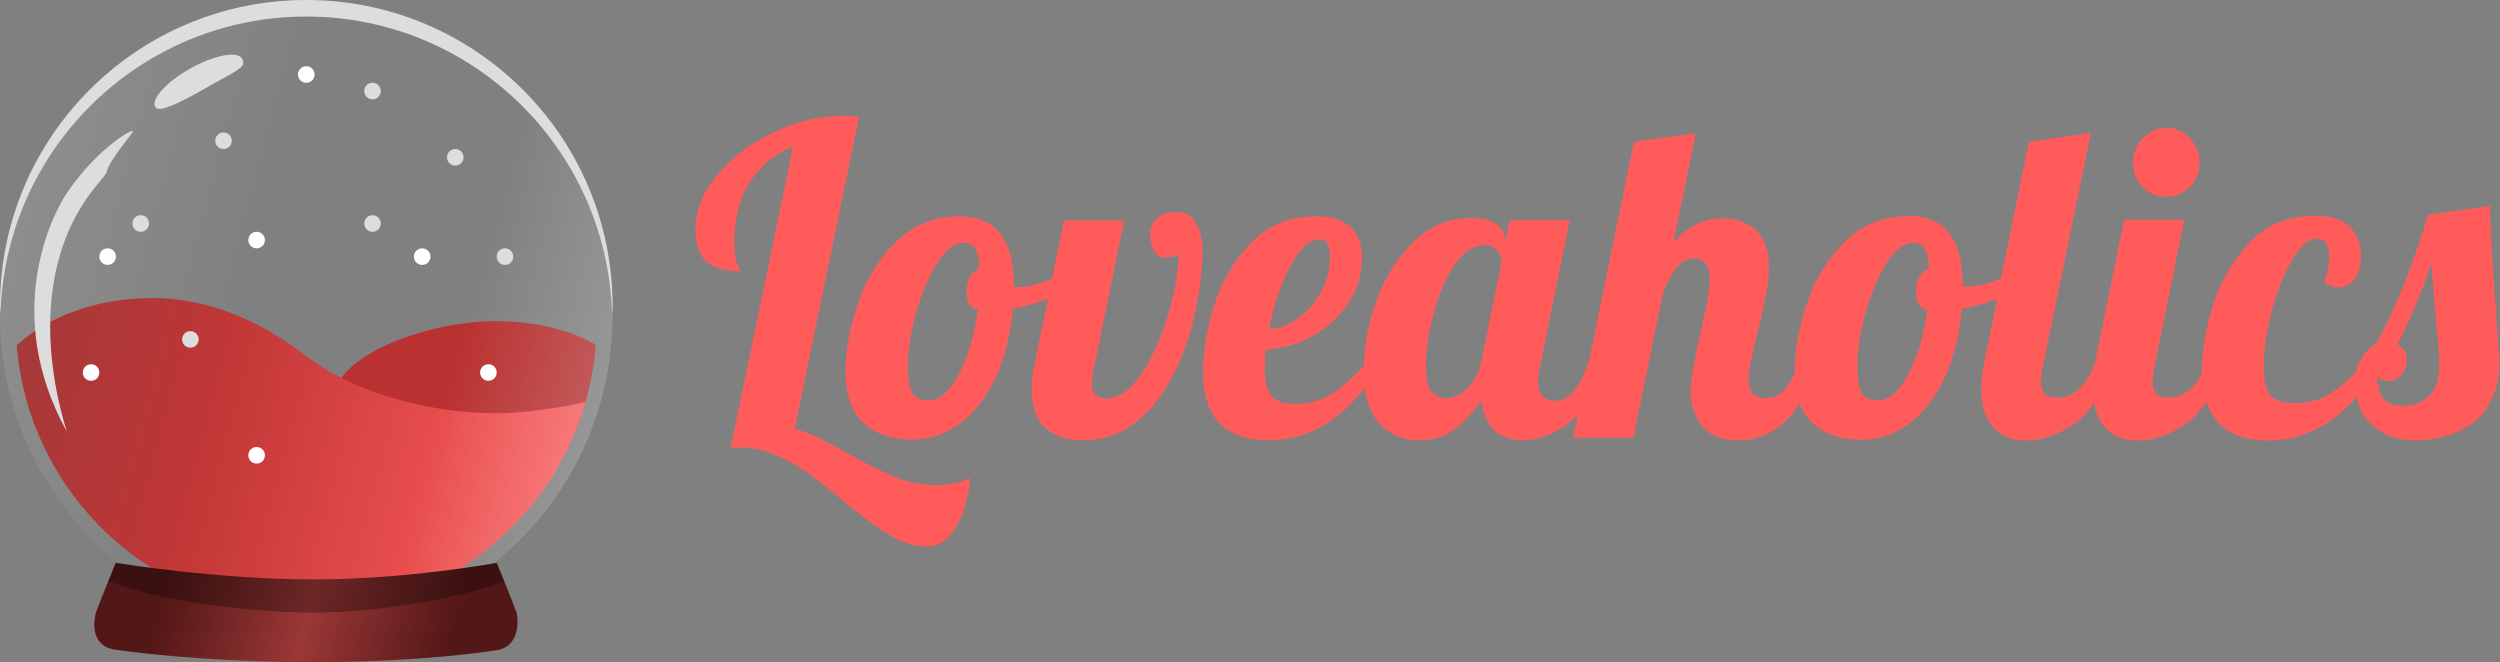 <svg xmlns="http://www.w3.org/2000/svg" width="151" height="40" fill="none" viewBox="0 0 151 40"><rect x="0" y="0" width="151" height="40" fill="#808080" stroke="none"/><g fill-rule="evenodd" clip-path="url(#a)" clip-rule="evenodd"><path fill="#ff5b5b" d="M150.22 24.68q-.78 1.02-1.95 1.47c-.76.3-1.53.45-2.33.45s-1.49-.16-2.05-.47c-.56-.33-.97-.75-1.24-1.26a3.4 3.4 0 0 1-.31-.89c-1.55 1.75-3.34 2.63-5.37 2.63-1.25 0-2.22-.33-2.91-1-.35-.35-.62-.8-.79-1.35-.38.58-.79 1.03-1.25 1.35-.98.67-1.95 1-2.91 1-.81 0-1.47-.26-1.97-.79-.34-.37-.56-.87-.66-1.49-.37.55-.76.98-1.2 1.28-.98.67-1.95 1-2.91 1-.81 0-1.47-.26-1.97-.79-.49-.53-.73-1.31-.73-2.36 0-.44.07-1.01.2-1.71l.76-3.71c-.66.27-1.37.48-2.14.61-.13 1.59-.48 2.99-1.04 4.18s-1.27 2.11-2.15 2.76-1.83.97-2.86.97c-1.25 0-2.23-.33-2.96-1-.34-.32-.61-.72-.79-1.22-.33.56-.68.99-1.06 1.29-.81.65-1.65.97-2.53.97-1.03 0-1.79-.28-2.27-.84-.47-.58-.71-1.29-.71-2.13 0-.37.04-.78.13-1.23.08-.47.17-.93.25-1.37.1-.44.17-.72.2-.84.13-.61.26-1.22.38-1.81s.18-1.08.18-1.44c0-.89-.3-1.34-.91-1.34-.44 0-.82.23-1.16.68-.34.44-.61 1.02-.81 1.73l-1.72 8.43h-3.64l.29-1.4c-.19.21-.39.4-.6.55-.91.67-1.83 1-2.75 1-.71 0-1.28-.2-1.72-.6-.42-.42-.67-1.02-.76-1.81-.49.72-1.04 1.3-1.64 1.76-.59.44-1.3.66-2.12.66q-1.44 0-2.4-1.02c-.47-.51-.77-1.22-.89-2.15-1.65 2.11-3.59 3.17-5.82 3.17-1.25 0-2.22-.33-2.91-1-.69-.68-1.04-1.74-1.04-3.18 0-1.21.23-2.54.68-3.99s1.2-2.7 2.22-3.76c1.03-1.07 2.33-1.6 3.92-1.6 1.85 0 2.78.84 2.78 2.52q0 1.47-.81 2.7c-.54.82-1.26 1.49-2.15 2-.89.49-1.85.77-2.86.84-.03.53-.05.88-.05 1.05 0 .86.14 1.44.43 1.76.29.3.75.45 1.39.45.91 0 1.69-.22 2.33-.66.57-.38 1.18-.94 1.84-1.66.03-1.21.25-2.46.71-3.78.51-1.44 1.25-2.64 2.22-3.62q1.485-1.5 3.54-1.5c.69 0 1.2.12 1.54.37s.51.57.51.97v.18l.28-1.39h3.64L93 22.23c-.07.26-.1.54-.1.84 0 .75.34 1.13 1.04 1.13.47 0 .88-.23 1.21-.68.35-.46.63-1.05.83-1.79h.01l2.7-13.16 3.74-.53-1.36 6.62c.84-.98 1.83-1.47 2.96-1.47.86 0 1.54.25 2.05.74s.76 1.23.76 2.23q0 .765-.18 1.71c-.12.61-.29 1.37-.51 2.26-.13.54-.26 1.08-.38 1.6-.1.51-.15.91-.15 1.21 0 .35.08.62.23.81s.41.29.78.29c.5 0 .91-.18 1.21-.55.19-.24.37-.56.56-.95v-.16c0-1.19.24-2.51.71-3.97s1.23-2.7 2.27-3.76c1.04-1.07 2.36-1.6 3.94-1.6 2.16 0 3.23 1.4 3.23 4.2v.03c.05.02.14.03.28.03q.84 0 1.92-.45c.04-.02.07-.04.11-.06l1.69-8.24 3.74-.53-2.91 14.18c-.07.26-.1.54-.1.84 0 .35.08.6.23.76q.255.21.81.21c.49 0 .94-.21 1.36-.63.41-.42.7-.96.89-1.62 0-.02 0-.04.01-.07l1.72-8.43h3.64l-1.82 8.93c-.07.26-.1.54-.1.84 0 .35.08.6.23.76q.255.21.81.21c.49 0 .94-.21 1.36-.63.23-.24.42-.51.58-.82v-.18c0-1.21.23-2.54.68-3.99.47-1.45 1.21-2.7 2.22-3.76 1.03-1.07 2.33-1.6 3.89-1.6 1.01 0 1.73.23 2.15.68.44.46.66 1.03.66 1.73 0 .61-.13 1.09-.38 1.42s-.57.5-.96.5c-.29 0-.58-.11-.88-.32.2-.58.3-1.09.3-1.55 0-.33-.06-.6-.18-.79a.58.58 0 0 0-.53-.29c-.51 0-1.01.43-1.52 1.29-.5.86-.92 1.9-1.24 3.13s-.48 2.33-.48 3.31c0 .86.14 1.44.43 1.76.29.3.75.45 1.39.45.91 0 1.69-.22 2.33-.66.45-.3.92-.71 1.42-1.22.07-.28.16-.55.31-.78.25-.44.56-.75.93-.95.66-1.23 1.23-2.46 1.72-3.7.49-1.26.95-2.62 1.39-4.07l3.74-.53c.08 2.24.23 4.67.43 7.27.08 1.05.13 1.81.13 2.28 0 1.07-.26 1.94-.78 2.63zm-71.78-5.49c.57-.42 1.03-.95 1.36-1.6.35-.65.53-1.33.53-2.05q0-1.08-.63-1.08c-.61 0-1.2.55-1.79 1.65-.57 1.1-.99 2.35-1.24 3.76.62-.03 1.21-.26 1.77-.68m12-4.04c-.17-.23-.43-.34-.78-.34-.67 0-1.28.41-1.82 1.23q-.81 1.215-1.26 2.94c-.3 1.14-.45 2.14-.45 3.02s.12 1.44.35 1.68c.25.25.56.37.91.37.42 0 .83-.2 1.24-.6.42-.42.71-.99.86-1.71l1.21-5.94c0-.23-.08-.45-.25-.66zm25.82-.14c-.13-.23-.37-.34-.71-.34q-.84 0-1.62 1.26c-.52.84-.94 1.85-1.26 3.02s-.48 2.21-.48 3.1c0 .84.09 1.41.28 1.71.18.28.52.42 1.01.42.4 0 .81-.24 1.21-.71.4-.49.76-1.15 1.06-1.97.3-.84.52-1.77.66-2.78-.45-.1-.68-.47-.68-1.1 0-.72.26-1.19.78-1.42-.03-.58-.12-.97-.25-1.18zm30.92 4.86q-.255-3-.33-4.02c-.4 1.38-1.09 3.04-2.05 4.96.39.21.58.52.58.92 0 .33-.11.63-.33.89a.94.94 0 0 1-.78.39c-.35 0-.58-.11-.68-.34 0 .63.12 1.09.35 1.39.25.3.65.45 1.19.45.62 0 1.15-.19 1.57-.58q.63-.585.63-1.86c0-.53-.05-1.26-.15-2.21zm-16.34-7.98c-.56 0-1.03-.2-1.42-.6s-.58-.89-.58-1.47.19-1.07.58-1.47c.39-.42.86-.63 1.42-.63q.84 0 1.41.63c.4.4.61.89.61 1.47s-.2 1.07-.61 1.47q-.585.6-1.41.6M69.44 24.7q-1.62 1.89-4.02 1.89c-.98 0-1.74-.25-2.3-.76-.54-.53-.81-1.3-.81-2.34 0-.42.04-.84.13-1.26l.86-4.2c-.66.27-1.37.48-2.13.61-.13 1.59-.48 2.99-1.04 4.18s-1.27 2.11-2.15 2.76-1.83.97-2.86.97c-1.25 0-2.23-.33-2.96-1-.72-.67-1.09-1.72-1.09-3.15 0-1.19.24-2.51.71-3.97.47-1.45 1.23-2.7 2.28-3.76 1.04-1.07 2.36-1.6 3.94-1.6q3.24 0 3.24 4.2v.03c.05.02.14.03.28.03q.84 0 1.92-.45c.04-.02.07-.04.1-.05l.72-3.52h3.64l-1.82 8.93c-.08.44-.13.75-.13.95 0 .58.29.87.86.87.78 0 1.49-.51 2.15-1.52.67-1.02 1.21-2.22 1.62-3.62.4-1.4.61-2.61.61-3.62q-.045.135-.33.21c-.19.03-.35.05-.48.05-.29 0-.51-.14-.68-.42a1.9 1.9 0 0 1-.23-.92c0-.42.13-.76.38-1.02.27-.26.67-.39 1.19-.39.56 0 .96.22 1.21.66.25.42.38.96.38 1.63q0 2.37-.78 5.07c-.52 1.79-1.32 3.31-2.4 4.57zm-10.53-9.69c-.13-.23-.37-.34-.71-.34q-.84 0-1.62 1.26c-.52.84-.94 1.85-1.26 3.02s-.48 2.21-.48 3.1c0 .84.09 1.41.28 1.71.19.28.52.42 1.01.42.4 0 .81-.24 1.21-.71.4-.49.76-1.15 1.06-1.97.3-.84.52-1.77.66-2.78-.45-.1-.68-.47-.68-1.1 0-.72.26-1.19.78-1.42-.03-.58-.12-.97-.25-1.18zm-9.48 11.43c.51.25 1.11.57 1.82.97 1.1.61 2.03 1.08 2.81 1.39.78.33 1.58.5 2.43.5.76 0 1.47-.14 2.12-.42-.13 1.28-.44 2.28-.91 3.02-.46.74-1.03 1.1-1.72 1.1-.76 0-1.51-.23-2.25-.68-.72-.44-1.65-1.12-2.78-2.05-.84-.7-1.57-1.27-2.17-1.71q-.885-.63-1.95-1.08c-.69-.3-1.4-.45-2.12-.45-.25 0-.45 0-.58.03l3.77-18.2c-1.13.47-2.01 1.2-2.63 2.18-.61.96-.91 2.14-.91 3.55 0 .65.06 1.1.18 1.37q.18.375.18.42c-.91 0-1.59-.19-2.05-.58-.44-.4-.66-1.06-.66-1.97 0-1.12.44-2.21 1.31-3.26.89-1.07 2.03-1.93 3.41-2.57 1.38-.67 2.76-1 4.15-1 .24 0 .57.02 1.01.05L48 25.91c.47.12.95.3 1.44.53z"/><path fill="#ba3131" d="M34.28 27.1c-1.24.42-2.71.66-4.28.66-4.4 0-10.21-1.9-9.73-4.18.44-2.09 5.33-4.18 9.73-4.18 2.39 0 4.53.56 5.99 1.43-.18 2.23-.77 4.34-1.71 6.27"/><path fill="url(#b)" d="M35.36 24.3C33.25 31.63 26.51 37 18.5 37 9.29 37 1.74 29.89 1.01 20.86 2.86 19.13 5.84 18 9.21 18s6.55 1.39 9.24 3.48c2.7 2.09 7.18 3.48 11.54 3.48 1.45 0 3.52-.27 5.36-.67z"/><path fill="url(#c)" d="M18.5 0C28.72 0 37 8.51 37 19s-8.28 19-18.5 19S0 29.49 0 19 8.28 0 18.5 0"/><path fill="#ddd" d="M36.97 19C36.7 9.02 28.54 1 18.5 1S.29 9.02.03 19c0-.17-.03-.33-.03-.5C0 8.28 8.28 0 18.5 0S37 8.28 37 18.5c0 .17-.02.33-.03.5M8 8c-2.31 2.98-1 1.84-2 3-5.4 6.24-1.73 15.5-2 15-3.85-7.04-.91-12.96.09-14.42C6.03 8.76 8.34 7.56 8 8m3.51-3.87c1.45-.81 2.84-1.07 3.11-.59S14.45 4.19 13 5 9.65 6.94 9.38 6.46s.69-1.53 2.13-2.33"/><path fill="url(#d)" d="M7 34s6.07 1 11.97 1C24.56 35 30 34 30 34s.66 1.57 1.19 2.97c.1.27.3 2.07-1.18 2.3-2.4.38-6.71.73-11.07.73-4.67 0-9.43-.38-11.99-.76-1.62-.24-1.26-1.98-1.12-2.34.53-1.38 1.16-2.9 1.16-2.9z"/><path fill="#000" d="M18.94 37c-4.67 0-9.99-.94-11.99-1.76-.15-.06-.29-.07-.41-.12C6.8 34.47 7 34 7 34s6.07 1 11.97 1C24.56 35 30 34 30 34s.2.47.46 1.12c-.13.07-.29.08-.45.15-1.97.72-6.71 1.73-11.07 1.73" opacity=".3"/><path fill="#fff" d="M29.5 23c-.28 0-.5-.22-.5-.5s.22-.5.5-.5.5.22.5.5-.22.5-.5.5m-4-7c-.28 0-.5-.22-.5-.5s.22-.5.5-.5.5.22.5.5-.22.5-.5.5m-7-11c-.28 0-.5-.22-.5-.5s.22-.5.5-.5.5.22.5.5-.22.5-.5.5m-3 23c-.28 0-.5-.22-.5-.5s.22-.5.5-.5.5.22.5.5-.22.5-.5.5m0-13c-.28 0-.5-.22-.5-.5s.22-.5.5-.5.5.22.5.5-.22.5-.5.5m-9 1c-.28 0-.5-.22-.5-.5s.22-.5.5-.5.5.22.5.5-.22.5-.5.5m-1 7c-.28 0-.5-.22-.5-.5s.22-.5.5-.5.5.22.5.5-.22.5-.5.5"/><path fill="#ddd" d="M30.5 16c-.28 0-.5-.22-.5-.5s.22-.5.5-.5.5.22.5.5-.22.5-.5.5m-3-6c-.28 0-.5-.22-.5-.5s.22-.5.5-.5.5.22.5.5-.22.5-.5.5m-5 4c-.28 0-.5-.22-.5-.5s.22-.5.5-.5.5.22.5.5-.22.5-.5.5m0-8c-.28 0-.5-.22-.5-.5s.22-.5.5-.5.5.22.5.5-.22.5-.5.5m-9 3c-.28 0-.5-.22-.5-.5s.22-.5.5-.5.5.22.5.5-.22.5-.5.5m-2 12c-.28 0-.5-.22-.5-.5s.22-.5.5-.5.5.22.5.5-.22.5-.5.5m-3-7c-.28 0-.5-.22-.5-.5s.22-.5.5-.5.5.22.5.5-.22.5-.5.5"/></g><defs><linearGradient id="b" x1=".22" x2="33.13" y1="23.81" y2="32.63" gradientUnits="userSpaceOnUse"><stop stop-color="#9e2121"/><stop offset="1" stop-color="#ff5b5b"/></linearGradient><linearGradient id="c" x1=".59" x2="36.41" y1="14.21" y2="23.8" gradientUnits="userSpaceOnUse"><stop stop-color="#ddd" stop-opacity=".15"/><stop offset=".4" stop-color="#ddd" stop-opacity="0"/><stop offset=".75" stop-color="#ddd" stop-opacity="0"/><stop offset="1" stop-color="#ddd" stop-opacity=".25"/></linearGradient><linearGradient id="d" x1="6.75" x2="30.72" y1="33.49" y2="39.91" gradientUnits="userSpaceOnUse"><stop offset=".15" stop-color="#541717"/><stop offset=".5" stop-color="#9b3737"/><stop offset=".85" stop-color="#541717"/></linearGradient><clipPath id="a"><path fill="#fff" d="M0 0h151v40H0z"/></clipPath></defs></svg>